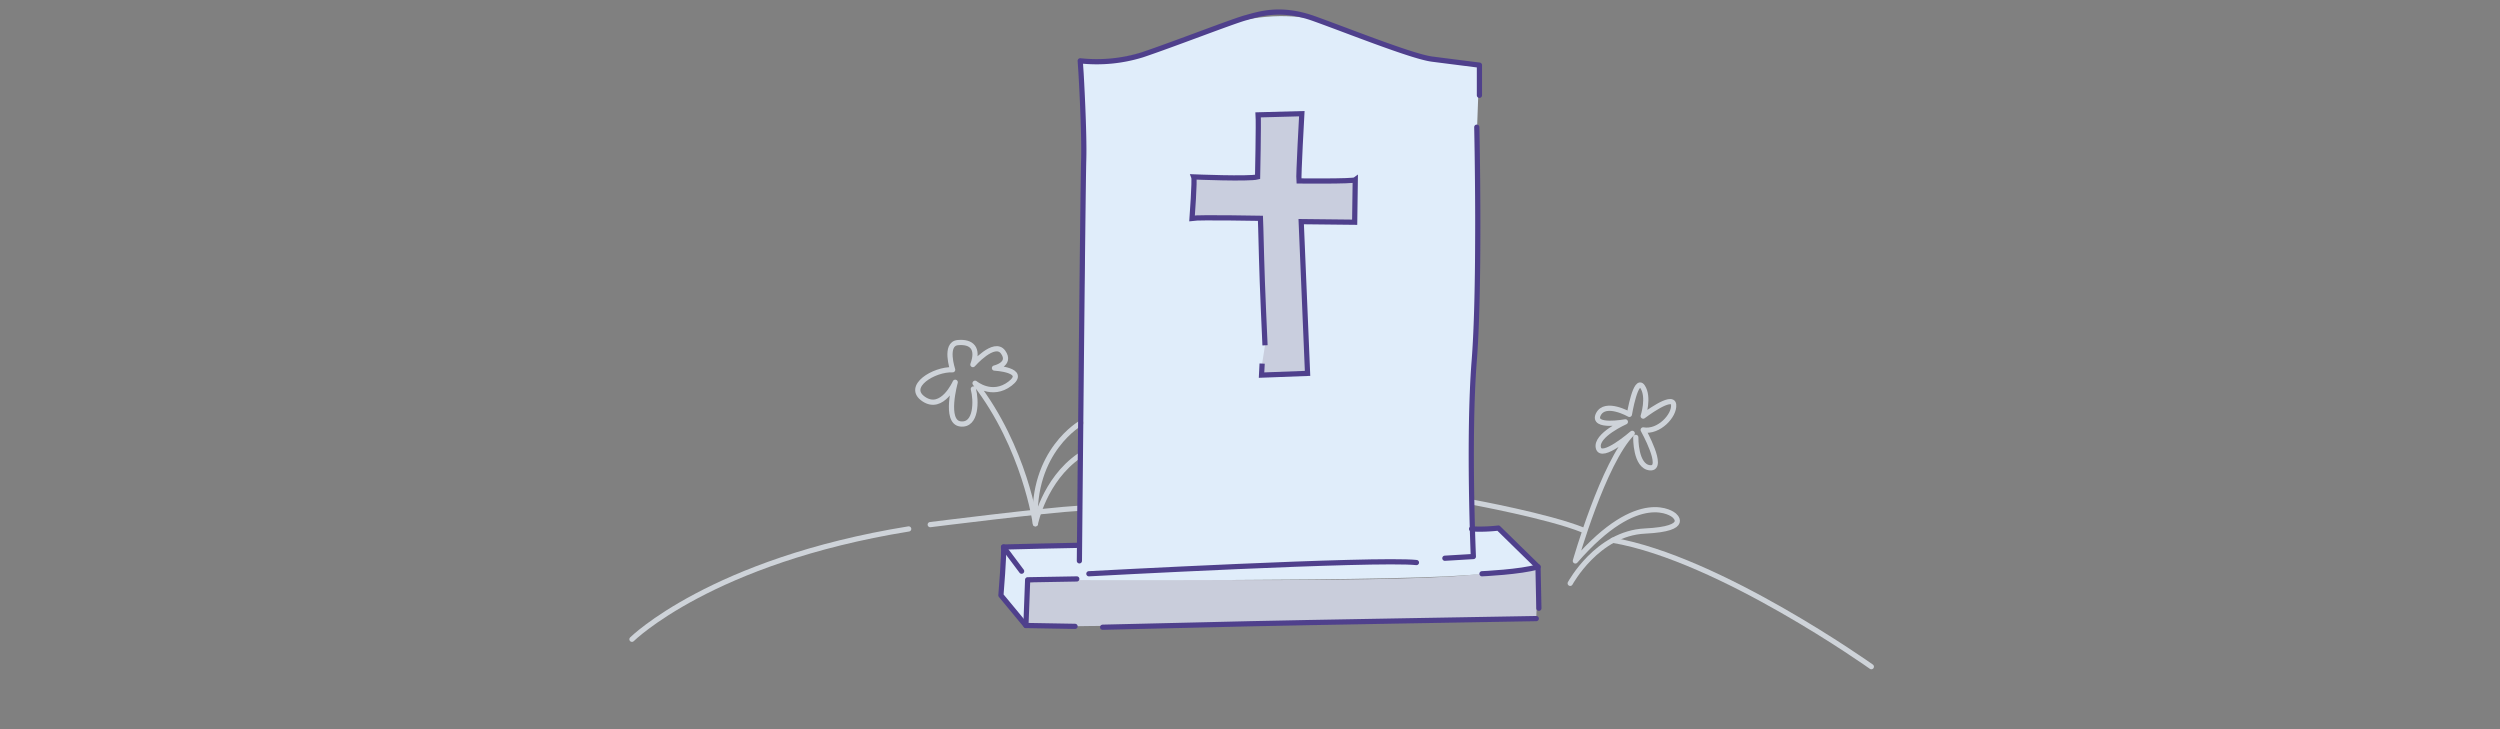 <svg xmlns="http://www.w3.org/2000/svg" viewBox="0 0 719.99 210"><rect x="0" y="0" width="719.99" height="210" fill="#808080" stroke="none"/><defs><style>.cls-3,.cls-4,.cls-5{fill:none;stroke-linecap:round}.cls-3{stroke:#4f408c}.cls-3,.cls-5{stroke-linejoin:round}.cls-3,.cls-4,.cls-5{stroke-width:1.5px}.cls-4,.cls-5{stroke:#ced3d9}.cls-4{stroke-miterlimit:10}</style></defs><g id="Ebene_2" data-name="Ebene 2"><path d="m342.39 179.89-35.51.5-11.42-.5.75-12.17 13.9-1s102.79 1.5 117.43-1.72l15.4-1.49-.5 14.4Z" fill="#c9cddb"/><path d="m295.46 179.89-7.46-8.44 1.26-13.45 21.35-1 1.73-81.68-1-57.85s8.19 2.48 35.26-8.2 42.7.5 42.7.5 25.57 8.94 36.75 8.94l-.75 20.61-.49 55.68-1 27.56v30l7.7-.75 11.42 11.67-3.23.75s-10.63.66-12.91 1C410.19 167.68 296 167 296 167Z" fill="#e0edfa"/></g><g id="Ebene_1" data-name="Ebene 1"><path class="cls-3" d="M313.59 165.24s82.67-4.47 94.34-3.23M442.44 178.15s-73 1.24-82.43 1.49-42.45 1-42.45 1M309.61 180.39l-14.15-.25-7.2-8.69s1-12.17.75-13.91c0 0 19.36-.49 21.6-.49"/><path class="cls-3" d="m310.11 166.73-14.15.25-.5 13.16M294.22 164.5l-5.21-6.96M443.19 175.17l-.25-11.91-11.42-11.18a46.51 46.51 0 0 1-7.7.25"/><path class="cls-3" d="M426.8 165.24s11.17-.5 16.14-2"/><path class="cls-4" d="M182 184.11s22.84-22.59 79.7-31.78M267.9 151.09s33.52-4.22 43-4.72"/><path class="cls-5" d="M311.35 121.79s-14.4 8-13.16 29.05"/><path class="cls-5" d="M310.86 131.23c-10.18 7-12.67 19.61-12.67 19.61s-3-21.85-17.38-40.47c0 0 4.85 4.1 10.06.13s-4.47-4.5-4.47-4.5 5-1.12 2.48-4.6-8.69 3.6-8.69 3.6c1.74-4.71-.37-6.7-4.34-6.33s-1.49 7.82-1.49 7.82c-5.34-.24-13.66 4.85-8.32 8.45s9.06-4.85 9.06-4.85-3.22 11.42 1.49 12 4.6-6.83 3.73-10.06M452.21 168s7.78-14.4 21.51-15.06 8.28-4.63 8.28-4.63-9.77-8.11-28.3 13.24c0 0 8.11-28.47 16.38-36.75 0 0-8.94 7.78-9.76 4.14s7.78-7.45 7.78-7.45-9.77 1.82-7.78-2.15 8.94 0 8.94 0 1.82-10.92 3.8-7.94.17 8.44.17 8.44 8.44-6.46 8.77-3.31-4.3 8.11-8.77 7.28c0 0 6.29 11.25 2 10.92s-4.13-8.77-4.13-8.77"/><path class="cls-5" d="M424.07 144.63s21.85 4 31.78 8M538.94 192s-43.7-31.11-74.48-36.41"/><path class="cls-3" d="M310.86 161.52s1-107.51 1.24-115.45-.75-24.83-.75-24.83l-.25-3.72a44.22 44.22 0 0 0 17.9-1.74c8.94-3 26.07-9.68 29.79-10.68s9.93-3.22 19.62.25 28.3 10.93 34 11.67 13.66 1.74 13.66 1.74v8.69M425.31 36.63s1 45.19-.74 67.29-.25 56.36-.25 56.36l-8.2.49"/><path d="M364.32 99.45s-.83-17.88-1-25.33-.32-11.25-.32-11.25-17.54-.33-19.69 0c0 0 .82-11.09.49-11.92 0 0 15.89.66 18.38 0 0 0 .33-15.56.16-17.87l12.58-.34s-1 17.88-.83 19.37c0 0 15.56.17 16.22-.33L390.14 64l-15.4-.17 1.83 43.7-13.25.5.17-3.32" fill="#c9cede" stroke-miterlimit="10" stroke-width="1.5" stroke="#4f408c"/></g></svg>